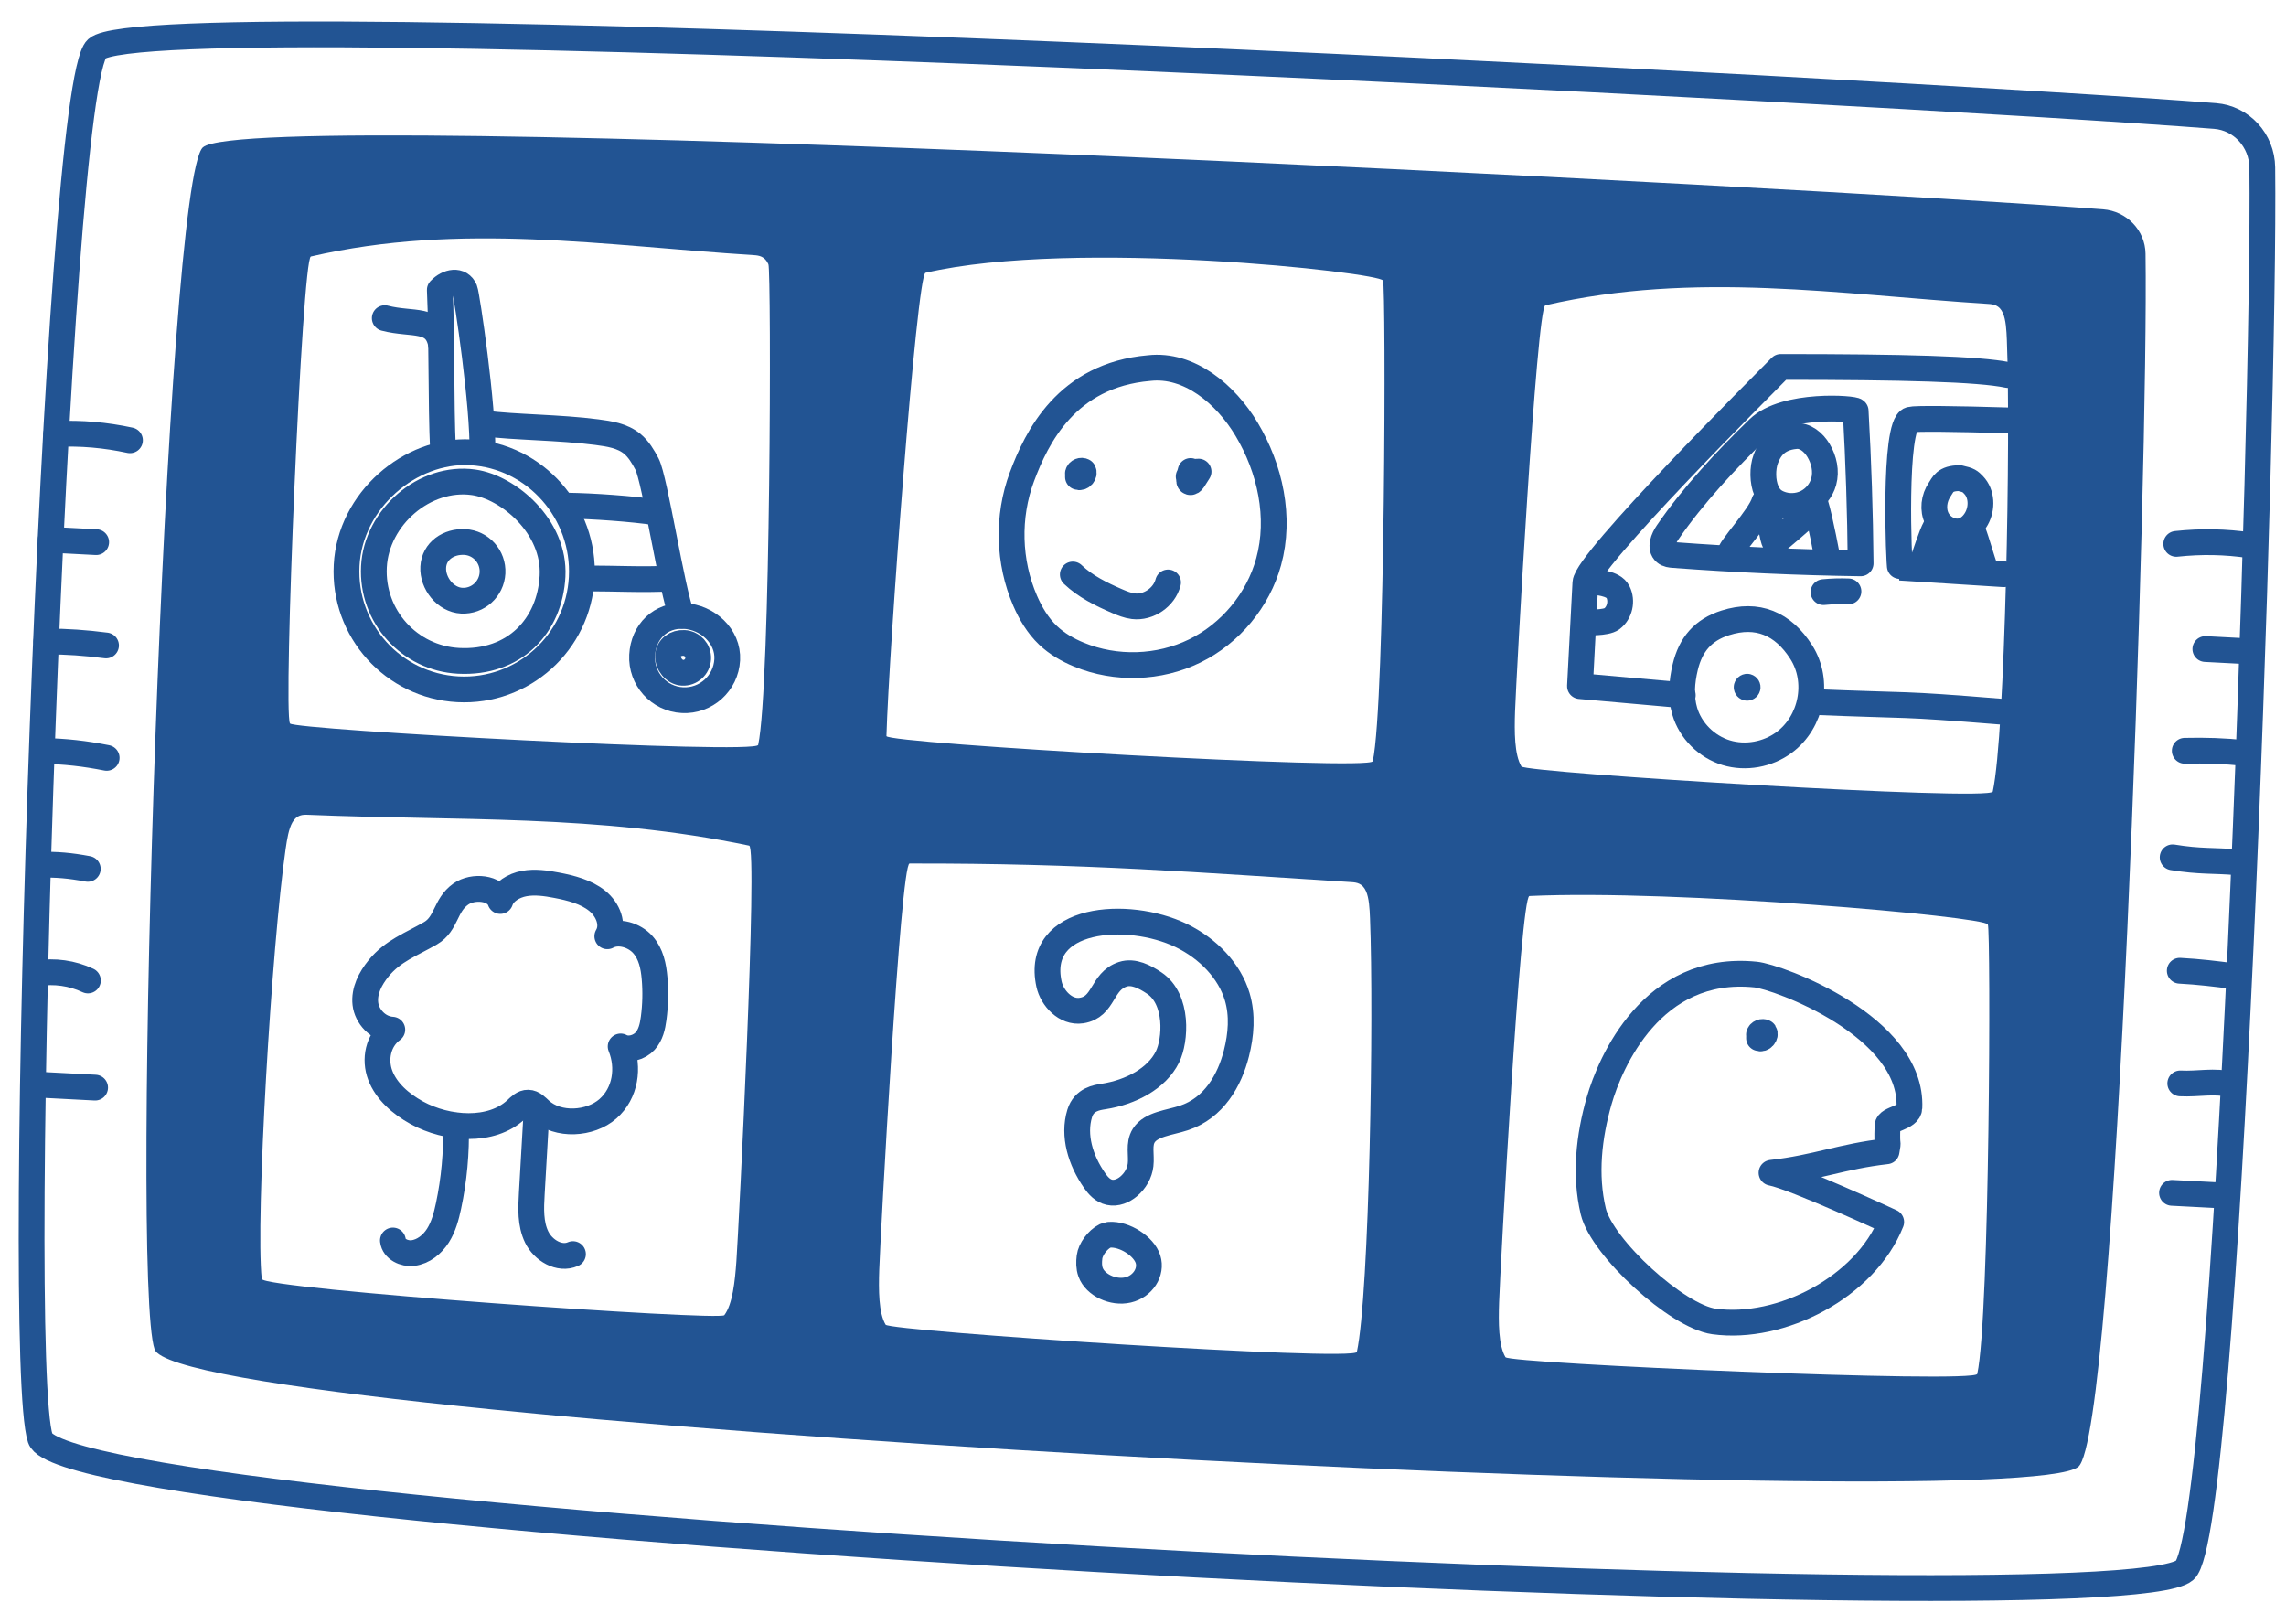 <svg width="266" height="189" viewBox="0 0 266 189" fill="none" xmlns="http://www.w3.org/2000/svg">
<path d="M249.654 29.506C249.614 26.803 247.471 24.568 244.709 24.356C211.797 21.822 29.291 12.221 23.618 17.135C19.264 20.907 15.119 148.863 17.988 157.001C21 165.543 234.625 176.701 241.838 170.669C246.287 166.949 250.01 54.064 249.654 29.506ZM36.173 29.847C53.574 25.825 70.418 28.599 87.701 29.685C88.321 29.724 89 29.819 89.411 30.748C89.763 31.544 89.685 79.916 88.222 86.672C87.972 87.83 34.188 84.926 33.743 84.181C32.925 82.81 35.147 30.097 36.173 29.847ZM85.687 146.756C85.521 149.089 85.241 151.755 84.284 153.031C83.763 153.726 30.586 149.991 30.458 148.814C29.709 141.941 31.616 109.922 33.239 98.765C33.403 97.641 33.595 96.44 34.028 95.686C34.534 94.804 35.22 94.781 35.84 94.808C53.142 95.535 69.633 94.728 87.172 98.397C88.205 98.613 85.954 142.979 85.687 146.756ZM103.147 85.644C103.416 75.892 106.665 31.994 107.69 31.742C125.091 27.72 160.517 31.713 160.929 32.643C161.281 33.439 161.203 81.811 159.739 88.568C159.489 89.725 103.124 86.511 103.147 85.644ZM157.886 157.305C157.636 158.462 103.494 154.883 103.05 154.138C102.232 152.767 102.231 150.086 102.31 147.75C102.439 143.967 104.781 100.482 105.837 100.479C126.165 100.432 139.96 101.556 157.243 102.643C157.863 102.681 158.542 102.777 158.953 103.706C159.305 104.501 159.371 105.715 159.416 106.851C159.864 118.115 159.348 150.548 157.886 157.305ZM176.291 82.793C176.42 79.01 178.793 35.774 179.818 35.522C197.219 31.5 214.063 34.274 231.346 35.36C231.966 35.399 232.645 35.495 233.056 36.423C233.408 37.219 233.474 38.433 233.519 39.568C233.967 50.833 233.342 85.346 231.88 92.103C231.63 93.26 177.476 89.925 177.031 89.18C176.213 87.809 176.212 85.129 176.291 82.793ZM230.077 159.861C229.826 161.019 175.621 158.663 175.176 157.918C174.359 156.547 174.358 153.866 174.437 151.53C174.565 147.747 176.909 104.309 177.963 104.259C194.95 103.47 230.897 106.637 231.308 107.567C231.661 108.363 231.539 153.104 230.076 159.861L230.077 159.861Z" fill="#225493"/>
<path d="M122.065 114.513C122.412 116.112 123.98 117.871 125.84 117.586C128.539 117.171 128.112 114.2 130.647 113.365C131.888 112.956 133.223 113.66 134.312 114.388C137.115 116.263 136.807 121.045 135.843 122.991C134.605 125.488 131.597 127.088 128.418 127.585C127.635 127.707 126.138 127.913 125.635 129.556C124.85 132.126 125.724 135.013 127.375 137.378C127.783 137.962 128.318 138.56 129.084 138.732C129.905 138.917 130.735 138.547 131.316 138.06C132.105 137.399 132.607 136.499 132.719 135.547C132.854 134.399 132.457 133.136 133.089 132.133C133.931 130.796 136.07 130.641 137.746 130.09C141.262 128.934 143.087 125.694 143.876 122.554C144.416 120.407 144.611 118.141 143.961 115.964C143.076 113.004 140.601 110.371 137.429 108.845C131.259 105.878 120.351 106.612 122.065 114.513Z" stroke="#225493" stroke-width="3" stroke-linecap="round" stroke-linejoin="round"/>
<path d="M128.594 143.809C127.71 144.242 126.883 145.39 126.776 146.262C126.705 146.85 126.694 147.458 126.902 148.035C127.436 149.521 129.532 150.498 131.257 150.095C132.981 149.692 134.05 148.017 133.58 146.519C133.11 145.02 130.867 143.546 129.068 143.675" stroke="#225493" stroke-width="3" stroke-linecap="round" stroke-linejoin="round"/>
<path d="M67.692 67.211C67.295 74.783 60.849 80.6 53.294 80.204C45.739 79.808 39.937 73.349 40.334 65.778C40.73 58.206 47.73 52.263 54.739 52.63C62.294 53.026 68.089 59.64 67.692 67.211Z" stroke="#225493" stroke-width="3" stroke-linecap="round" stroke-linejoin="round"/>
<path d="M64.295 67.025C63.994 72.776 59.916 77.239 53.358 76.895C47.619 76.594 43.21 71.688 43.511 65.935C43.813 60.182 49.404 55.327 55.096 56.119C59.165 56.686 64.596 61.273 64.294 67.025L64.295 67.025Z" stroke="#225493" stroke-width="3" stroke-linecap="round" stroke-linejoin="round"/>
<path d="M57.309 66.659C57.21 68.544 55.605 69.992 53.724 69.894C51.844 69.795 50.313 67.874 50.412 65.99C50.511 64.105 52.201 62.97 54.082 63.068C55.962 63.167 57.407 64.775 57.309 66.66L57.309 66.659Z" stroke="#225493" stroke-width="3" stroke-linecap="round" stroke-linejoin="round"/>
<path d="M51.547 52.4C51.286 46.677 51.438 39.459 51.177 33.736C52.101 32.753 53.567 32.478 54.085 33.724C54.326 34.304 56.262 47.327 56.13 52.64" stroke="#225493" stroke-width="3" stroke-linecap="round" stroke-linejoin="round"/>
<path d="M68.204 67.318C71.697 67.279 74.593 67.496 78.045 67.31" stroke="#225493" stroke-width="3" stroke-linecap="round" stroke-linejoin="round"/>
<path d="M65.951 58.836C69.03 58.879 73.441 59.192 76.484 59.631" stroke="#225493" stroke-width="3" stroke-linecap="round" stroke-linejoin="round"/>
<path d="M56.307 49.265C59.869 49.733 65.105 49.713 69.442 50.283C70.891 50.473 72.417 50.697 73.563 51.64C74.311 52.255 74.825 53.124 75.283 53.998C76.204 55.751 78.169 68.696 79.326 71.655" stroke="#225493" stroke-width="3" stroke-linecap="round" stroke-linejoin="round"/>
<path d="M51.333 40.12C50.74 36.828 48.019 37.869 44.772 37.018" stroke="#225493" stroke-width="3" stroke-linecap="round" stroke-linejoin="round"/>
<path d="M84.621 76.765C84.477 79.507 82.144 81.612 79.408 81.469C76.673 81.326 74.572 78.988 74.716 76.246C74.86 73.505 76.866 71.526 79.601 71.669C82.337 71.813 84.764 74.024 84.621 76.765Z" stroke="#225493" stroke-width="3" stroke-linecap="round" stroke-linejoin="round"/>
<path d="M81.239 76.638C81.189 77.596 80.372 78.333 79.416 78.283C78.459 78.233 77.681 77.256 77.731 76.297C77.781 75.339 78.641 74.762 79.598 74.812C80.554 74.862 81.289 75.68 81.239 76.639L81.239 76.638Z" stroke="#225493" stroke-width="3" stroke-linecap="round" stroke-linejoin="round"/>
<path d="M232.812 82.804C220.359 81.797 223.182 82.185 210.659 81.665" stroke="#225493" stroke-width="3" stroke-linecap="round" stroke-linejoin="round"/>
<path d="M195.81 80.897L183.846 79.835C183.938 78.076 184.394 69.462 184.476 67.805C184.601 65.288 205.073 44.859 207.211 42.695C221.481 42.697 230.285 42.929 233.621 43.635" stroke="#225493" stroke-width="3" stroke-linecap="round" stroke-linejoin="round"/>
<path d="M196.092 77.641C195.69 79.321 195.551 81.106 196.039 82.762C196.71 85.036 198.598 86.895 200.862 87.584C203.126 88.273 205.698 87.797 207.602 86.389C210.814 84.015 211.75 79.27 209.602 75.892C207.468 72.535 204.474 71.288 200.766 72.472C198.163 73.303 196.726 74.983 196.091 77.641L196.092 77.641Z" stroke="#225493" stroke-width="3" stroke-linecap="round" stroke-linejoin="round"/>
<path d="M203.216 81.526C204.075 81.571 204.808 80.91 204.853 80.049C204.898 79.189 204.239 78.454 203.38 78.409C202.521 78.364 201.788 79.026 201.743 79.886C201.698 80.747 202.358 81.481 203.216 81.526Z" fill="#225493"/>
<path d="M194.039 61.955C193.555 62.662 193.117 63.735 193.761 64.286C194.029 64.517 194.402 64.553 194.751 64.579C201.99 65.121 209.246 65.444 216.504 65.549C216.451 59.633 216.259 53.719 215.925 47.813C215.909 47.523 207.726 46.851 204.626 49.857C200.918 53.455 196.973 57.665 194.039 61.956L194.039 61.955Z" stroke="#225493" stroke-width="3" stroke-linecap="round" stroke-linejoin="round"/>
<path d="M208.933 50.742C206.675 50.938 205.872 52.311 205.469 53.396C205.065 54.481 205.08 56.05 205.54 57.113C205.691 57.461 205.89 57.795 206.164 58.057C206.408 58.29 206.705 58.461 207.015 58.588C208.022 59.003 209.205 58.966 210.183 58.487C211.162 58.009 211.919 57.096 212.208 56.044C212.542 54.828 212.25 53.494 211.602 52.414C211.032 51.46 210.034 50.615 208.932 50.742" stroke="#225493" stroke-width="3" stroke-linecap="round" stroke-linejoin="round"/>
<path d="M205.292 58.393C204.774 60.175 201.111 63.908 201.254 64.577" stroke="#225493" stroke-width="3" stroke-linecap="round" stroke-linejoin="round"/>
<path d="M211.274 58.707C211.781 60.341 212.683 65.096 212.662 65.175" stroke="#225493" stroke-width="3" stroke-linecap="round" stroke-linejoin="round"/>
<path d="M205.577 59.587C205.755 59.675 205.809 59.896 205.852 60.09C206 60.767 206.217 62.537 206.529 63.155C206.987 62.762 210.146 60.128 210.519 59.656" stroke="#225493" stroke-width="3" stroke-linecap="round" stroke-linejoin="round"/>
<path d="M228.033 55.636C226.273 55.63 226.075 56.419 225.702 56.966C225.03 57.955 224.849 59.311 225.399 60.383C225.949 61.455 227.284 62.113 228.419 61.739C229.102 61.514 229.641 60.967 229.991 60.338C230.668 59.119 230.623 57.44 229.644 56.431C229.236 56.009 229.105 55.869 228.032 55.635" stroke="#225493" stroke-width="3" stroke-linecap="round" stroke-linejoin="round"/>
<path d="M225.215 61.349C224.687 62.309 224.044 64.488 223.641 65.506" stroke="#225493" stroke-width="3" stroke-linecap="round" stroke-linejoin="round"/>
<path d="M229.609 61.926C230.02 62.97 230.599 65.143 231.01 66.187" stroke="#225493" stroke-width="3" stroke-linecap="round" stroke-linejoin="round"/>
<path d="M224.532 63.968C226.347 63.993 228.16 64.125 229.959 64.364" stroke="#225493" stroke-width="3" stroke-linecap="round" stroke-linejoin="round"/>
<path d="M233.66 48.915C227.397 48.725 222.83 48.678 222.286 48.831C220.284 49.394 220.964 66.04 221.093 66.048C223.588 66.202 227.663 66.471 233.16 66.813" stroke="#225493" stroke-width="3" stroke-linecap="round" stroke-linejoin="round"/>
<path d="M212.185 68.897C213.149 68.802 214.119 68.774 215.087 68.812" stroke="#225493" stroke-width="3" stroke-linecap="round" stroke-linejoin="round"/>
<path d="M184.609 67.639C185.769 67.709 187.748 67.837 188.268 68.878C188.789 69.92 188.489 71.303 187.56 72.003C186.861 72.528 184.601 72.419 184.496 72.426" stroke="#225493" stroke-width="3" stroke-miterlimit="10"/>
<path d="M133.699 42.831C124.104 43.662 120.622 50.893 118.905 55.503C117.188 60.114 117.328 65.389 119.285 69.901C119.927 71.383 120.771 72.801 121.938 73.916C122.972 74.904 124.234 75.629 125.556 76.174C129.834 77.936 134.861 77.779 139.018 75.746C143.176 73.713 146.395 69.833 147.621 65.362C149.038 60.193 147.798 54.529 145.049 49.934C142.623 45.878 138.385 42.291 133.697 42.832" stroke="#225493" stroke-width="3" stroke-linecap="round" stroke-linejoin="round"/>
<path d="M125.44 55.082C125.438 55.22 125.437 55.357 125.434 55.495C125.798 55.68 126.264 55.176 126.054 54.827C125.832 54.689 125.492 54.827 125.428 55.082" stroke="#225493" stroke-width="3" stroke-linecap="round" stroke-linejoin="round"/>
<path d="M138.542 54.804C138.439 55.135 138.379 55.481 138.364 55.828C138.359 55.913 138.364 56.009 138.428 56.067C138.557 56.181 138.743 56.018 138.836 55.873C139.046 55.541 139.257 55.208 139.468 54.876C139.022 54.864 138.576 55.087 138.315 55.451" stroke="#225493" stroke-width="3" stroke-linecap="round" stroke-linejoin="round"/>
<path d="M124.832 66.848C126.285 68.232 128.119 69.137 129.959 69.932C130.576 70.199 131.209 70.458 131.877 70.539C133.644 70.752 135.472 69.5 135.917 67.773" stroke="#225493" stroke-width="3" stroke-linecap="round" stroke-linejoin="round"/>
<path d="M44.059 112.665C43.082 113.86 42.348 115.303 42.514 116.785C42.68 118.265 43.98 119.719 45.648 119.811C43.975 121.04 43.545 123.287 44.251 125.132C44.958 126.978 46.615 128.442 48.481 129.469C52.055 131.435 57.185 131.787 60.053 129.114C60.45 128.745 60.874 128.294 61.45 128.305C62.037 128.315 62.455 128.796 62.866 129.173C64.913 131.05 68.675 130.834 70.74 129.017C72.804 127.2 73.222 124.218 72.22 121.765C73.132 122.268 74.39 121.882 75.058 121.149C75.725 120.416 75.934 119.436 76.058 118.495C76.265 116.943 76.3 115.372 76.165 113.811C76.046 112.434 75.761 110.995 74.793 109.907C73.825 108.818 71.987 108.232 70.668 108.942C71.46 107.593 70.76 105.834 69.473 104.805C68.186 103.776 66.456 103.328 64.77 103.006C63.529 102.767 62.24 102.582 61.002 102.809C59.765 103.037 58.579 103.764 58.216 104.84C57.681 103.268 55.049 103.024 53.617 104.035C51.753 105.351 51.998 107.486 50.095 108.59C47.836 109.901 45.727 110.619 44.056 112.666L44.059 112.665Z" stroke="#225493" stroke-width="3" stroke-linecap="round" stroke-linejoin="round"/>
<path d="M53.051 130.975C53.13 134.112 52.841 137.257 52.189 140.327C51.934 141.525 51.615 142.734 50.961 143.769C50.305 144.805 49.262 145.653 48.048 145.802C47.036 145.925 45.837 145.357 45.718 144.343" stroke="#225493" stroke-width="3" stroke-linecap="round" stroke-linejoin="round"/>
<path d="M62.379 130.226C62.212 133.108 62.047 135.99 61.88 138.873C61.78 140.591 61.699 142.398 62.452 143.945C63.205 145.491 65.101 146.624 66.671 145.925" stroke="#225493" stroke-width="3" stroke-linecap="round" stroke-linejoin="round"/>
<path d="M204.259 113.394C192.206 112.18 187.348 123.677 186.088 128.055C184.884 132.236 184.386 136.711 185.392 140.942C186.399 145.173 195.144 153.176 199.444 153.763C207.24 154.83 217.062 149.754 220.062 142.187C220.062 142.187 208.755 136.953 206.136 136.463C211.345 135.879 214.314 134.548 219.523 133.963C219.801 132.351 219.523 133.963 219.63 131.002C219.661 130.141 222.122 130.115 222.177 128.905C222.608 119.438 206.93 113.662 204.258 113.393L204.259 113.394Z" stroke="#225493" stroke-width="3" stroke-linecap="round" stroke-linejoin="round"/>
<path d="M204.687 120.384C204.685 120.522 204.684 120.659 204.681 120.798C205.045 120.983 205.511 120.479 205.301 120.13C205.079 119.992 204.739 120.129 204.675 120.385" stroke="#225493" stroke-width="3" stroke-linecap="round" stroke-linejoin="round"/>
<path d="M257.741 13.495C260.819 13.735 263.204 16.336 263.24 19.491C263.57 48.153 259.191 178.357 254.222 182.711C246.163 189.77 8.023 177.336 4.689 167.373C1.511 157.882 6.402 10.089 11.267 5.674C17.605 -0.078 221.054 10.627 257.741 13.495Z" stroke="#225493" stroke-width="3" stroke-linecap="round" stroke-linejoin="round"/>
<path d="M6.541 50.494C9.497 50.373 12.229 50.611 15.122 51.229" stroke="#225493" stroke-width="3" stroke-linecap="round" stroke-linejoin="round"/>
<path d="M5.391 74.635C7.834 74.648 9.916 74.792 12.339 75.104" stroke="#225493" stroke-width="3" stroke-linecap="round" stroke-linejoin="round"/>
<path d="M4.976 87.374C7.593 87.421 9.845 87.679 12.413 88.183" stroke="#225493" stroke-width="3" stroke-linecap="round" stroke-linejoin="round"/>
<path d="M4.524 100.623C6.631 100.575 8.144 100.714 10.215 101.101" stroke="#225493" stroke-width="3" stroke-linecap="round" stroke-linejoin="round"/>
<path d="M5.903 62.805L11.192 63.082" stroke="#225493" stroke-width="3" stroke-linecap="round" stroke-linejoin="round"/>
<path d="M4.341 113.254C6.328 112.935 8.409 113.228 10.231 114.086" stroke="#225493" stroke-width="3" stroke-linecap="round" stroke-linejoin="round"/>
<path d="M4.818 126.227L11.069 126.554" stroke="#225493" stroke-width="3" stroke-linecap="round" stroke-linejoin="round"/>
<path d="M261.84 63.451C258.913 63.022 256.172 62.974 253.23 63.285" stroke="#225493" stroke-width="3" stroke-linecap="round" stroke-linejoin="round"/>
<path d="M261.177 87.618C258.747 87.375 256.661 87.301 254.219 87.358" stroke="#225493" stroke-width="3" stroke-linecap="round" stroke-linejoin="round"/>
<path d="M260.261 100.33C257.653 100.103 255.972 100.28 252.811 99.758" stroke="#225493" stroke-width="3" stroke-linecap="round" stroke-linejoin="round"/>
<path d="M259.923 113.586C257.833 113.317 255.852 113.07 253.64 112.954" stroke="#225493" stroke-width="3" stroke-linecap="round" stroke-linejoin="round"/>
<path d="M261.906 75.799C260.143 75.707 258.381 75.614 256.617 75.522" stroke="#225493" stroke-width="3" stroke-linecap="round" stroke-linejoin="round"/>
<path d="M259.623 126.211C257.681 125.685 255.806 126.173 253.698 126.063" stroke="#225493" stroke-width="3" stroke-linecap="round" stroke-linejoin="round"/>
<path d="M258.989 139.124C256.904 139.015 254.822 138.906 252.737 138.797" stroke="#225493" stroke-width="3" stroke-linecap="round" stroke-linejoin="round"/>
</svg>
